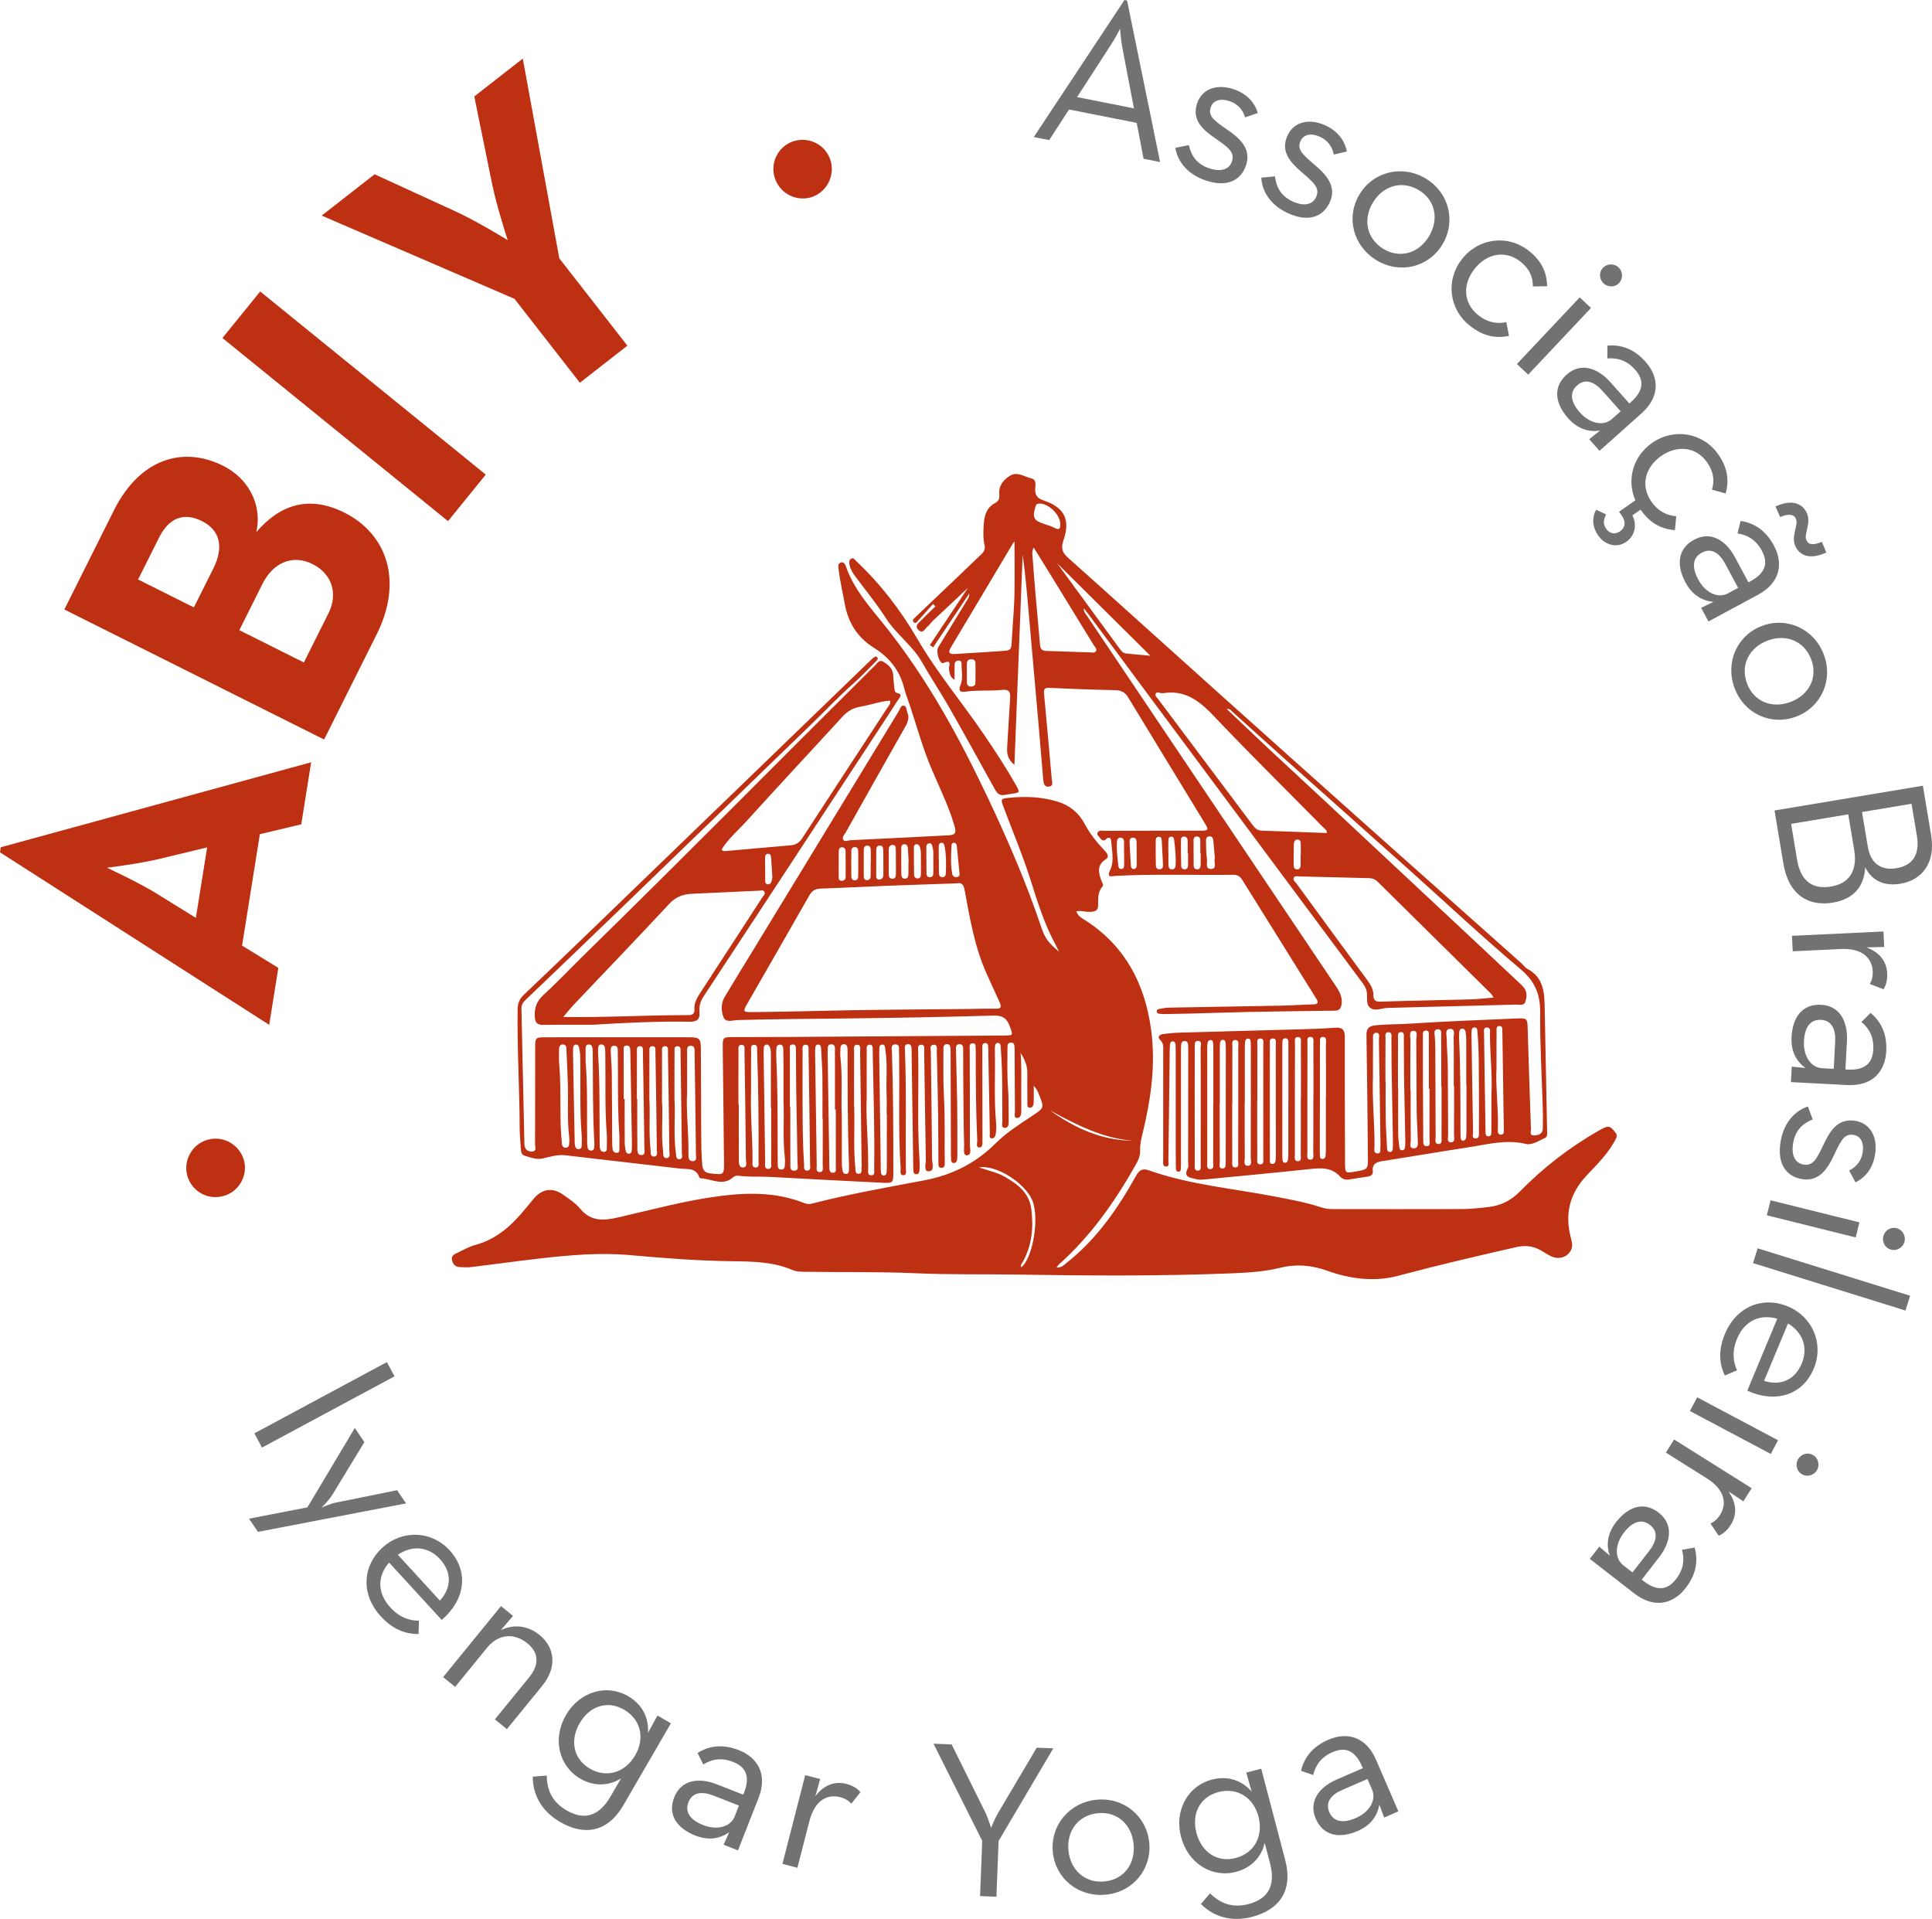 <svg xmlns="http://www.w3.org/2000/svg" width="150" height="149" viewBox="0 0 150 149" fill="none"><path d="M17.098 92.907C15.807 93.114 14.681 92.224 14.489 91.037C14.299 89.85 15.088 88.633 16.382 88.425C17.652 88.222 18.803 89.127 18.991 90.315C19.181 91.504 18.368 92.705 17.098 92.907Z" fill="#BE3012"></path><path d="M0 66.17L0.062 65.776L24.159 59.178L23.389 63.996L20.176 64.761L18.794 73.412L21.609 75.139L20.901 79.563L0 66.17ZM16.083 65.786L12.485 66.655C10.912 67.042 8.547 67.336 8.307 67.365C8.398 67.413 10.62 68.441 12.06 69.31L15.207 71.258L16.083 65.786Z" fill="#BE3012"></path><path d="M4.996 47.317L8.839 39.631C10.888 35.536 14.269 34.63 17.323 36.161C19.281 37.14 20.378 39.174 19.902 41.309C21.684 39.234 23.923 38.387 26.739 39.798C30.033 41.447 31.324 45.096 29.243 49.252L25.163 57.412L4.996 47.317ZM16.566 44.129C17.411 42.437 17.055 41.147 15.693 40.462C14.327 39.78 13.155 40.122 12.341 41.753L10.721 44.988L15.053 47.155L16.566 44.129ZM25.507 47.604C26.264 46.089 25.776 44.546 24.264 43.79C22.779 43.046 21.238 43.611 20.378 45.332L18.581 48.924L23.593 51.431L25.507 47.604Z" fill="#BE3012"></path><path d="M37.714 36.845L34.785 40.458L17.27 26.241L20.2 22.628L37.714 36.845Z" fill="#BE3012"></path><path d="M39.942 23.198L24.976 16.738L29.083 13.531L35.367 16.412C37.002 17.16 39.419 18.64 39.419 18.64C39.419 18.64 38.558 16.027 38.192 14.207L36.824 7.488L40.589 4.549L43.425 20.057L48.709 26.836L45.022 29.713L39.942 23.198Z" fill="#BE3012"></path><path d="M60.187 13.909C59.738 12.68 60.396 11.405 61.526 10.992C62.658 10.579 63.999 11.121 64.448 12.35C64.889 13.561 64.219 14.861 63.09 15.276C61.96 15.687 60.629 15.118 60.187 13.909Z" fill="#BE3012"></path><path d="M125.512 88.298C124.958 89.45 124.056 90.34 123.199 91.244C121.881 92.636 121.48 94.207 121.948 96.044C122.034 96.383 122.155 96.752 121.946 97.106C121.652 97.605 121.032 97.801 120.458 97.544C120.183 97.421 119.931 97.247 119.669 97.094C119.069 96.743 118.462 96.651 117.755 96.812C114.681 97.512 111.613 98.227 108.565 99.04C106.704 99.537 104.828 99.294 103.02 98.645C101.844 98.223 100.656 98.117 99.445 98.413C98.22 98.713 96.967 98.799 95.719 98.851C90.184 99.076 84.644 99.04 79.106 98.952C76.419 98.909 73.73 98.966 71.046 98.846C68.156 98.717 65.266 98.782 62.377 98.732C62.098 98.726 61.794 98.711 61.544 98.603C60.055 97.956 58.473 97.934 56.901 97.916C54.232 97.883 51.578 97.679 48.922 97.44C46.561 97.228 44.206 97.44 41.859 97.707C40.114 97.906 38.374 98.153 36.63 98.364C36.311 98.402 35.983 98.39 35.661 98.369C35.337 98.348 35.166 98.138 35.095 97.828C35.021 97.506 35.247 97.389 35.465 97.284C35.939 97.058 36.404 96.783 36.905 96.65C38.597 96.195 39.786 95.081 40.845 93.774C41.036 93.538 41.231 93.306 41.426 93.073C42.092 92.277 42.904 92.159 43.758 92.772C44.217 93.102 44.706 93.427 45.061 93.854C45.909 94.879 46.943 94.754 48.047 94.501C50.685 93.896 53.298 93.178 55.993 92.841C58.187 92.566 60.347 92.569 62.44 93.397C62.636 93.475 62.824 93.495 63.03 93.442C65.91 92.703 68.837 92.188 71.756 91.635C73.9 91.23 75.751 90.312 77.306 88.758C78.15 87.915 79.171 87.275 80.165 86.612C81.074 86.005 81.075 86.006 80.687 85.019C80.592 84.775 80.492 84.534 80.259 84.293C80.259 84.713 80.267 85.135 80.257 85.555C80.252 85.766 80.191 86.013 79.946 85.996C79.702 85.979 79.772 85.714 79.77 85.546C79.759 84.778 79.754 84.009 79.759 83.24C79.763 82.679 79.522 82.204 79.238 81.727C79.331 82.814 79.279 83.894 79.291 84.974C79.296 85.399 79.298 85.824 79.294 86.249C79.292 86.502 79.247 86.812 78.953 86.794C78.692 86.778 78.802 86.463 78.8 86.282C78.785 84.806 78.784 83.329 78.778 81.852C78.777 81.69 78.782 81.528 78.773 81.366C78.761 81.164 78.766 80.924 78.472 80.941C78.223 80.955 78.22 81.171 78.22 81.353C78.223 82.364 78.182 83.379 78.259 84.385C78.326 85.256 78.295 86.123 78.315 86.992C78.321 87.234 78.323 87.567 78.018 87.563C77.703 87.558 77.826 87.216 77.823 87.022C77.802 85.203 77.852 83.383 77.712 81.566C77.703 81.445 77.706 81.323 77.69 81.204C77.673 81.076 77.618 80.963 77.467 80.966C77.317 80.969 77.266 81.086 77.254 81.213C77.241 81.353 77.237 81.496 77.241 81.637C77.284 83.496 77.164 85.358 77.341 87.215C77.366 87.474 77.346 87.742 77.316 88.001C77.294 88.186 77.195 88.397 76.99 88.376C76.774 88.353 76.853 88.117 76.85 87.972C76.807 85.89 76.77 83.808 76.733 81.727C76.731 81.625 76.74 81.523 76.728 81.423C76.707 81.235 76.772 80.954 76.468 80.978C76.23 80.997 76.268 81.248 76.268 81.423C76.268 83.101 76.273 84.781 76.276 86.46C76.278 87.148 76.283 87.835 76.278 88.523C76.276 88.739 76.313 89.076 76.054 89.081C75.739 89.085 75.881 88.741 75.873 88.553C75.773 86.25 75.751 83.945 75.758 81.641C75.759 81.6 75.763 81.558 75.755 81.519C75.714 81.322 75.845 80.989 75.518 80.996C75.205 81.002 75.291 81.329 75.291 81.531C75.292 83.979 75.308 86.427 75.302 88.875C75.302 89.168 75.472 89.671 75.068 89.692C74.754 89.708 74.861 89.18 74.854 88.92C74.805 87.02 74.8 85.118 74.784 83.217C74.779 82.671 74.789 82.125 74.779 81.579C74.775 81.368 74.829 81.072 74.508 81.064C74.18 81.056 74.22 81.353 74.224 81.564C74.25 82.938 74.296 84.311 74.316 85.685C74.334 86.98 74.328 88.275 74.331 89.569C74.331 89.711 74.326 89.853 74.313 89.994C74.299 90.145 74.235 90.28 74.065 90.29C73.867 90.3 73.854 90.132 73.843 89.994C73.827 89.813 73.831 89.63 73.83 89.448C73.821 86.899 73.813 84.35 73.804 81.801C73.803 81.68 73.805 81.558 73.797 81.438C73.785 81.248 73.757 81.048 73.507 81.06C73.258 81.072 73.245 81.28 73.246 81.464C73.253 82.698 73.22 83.934 73.289 85.164C73.384 86.863 73.325 88.561 73.35 90.258C73.352 90.44 73.348 90.664 73.099 90.666C72.839 90.669 72.859 90.43 72.858 90.258C72.847 89.105 72.857 87.952 72.84 86.799C72.814 85.081 72.775 83.363 72.733 81.645C72.728 81.441 72.813 81.105 72.511 81.105C72.151 81.104 72.267 81.468 72.269 81.679C72.298 84.449 72.348 87.219 72.367 89.988C72.369 90.325 72.605 90.932 72.083 90.933C71.704 90.934 71.887 90.325 71.881 89.994C71.827 87.204 71.797 84.414 71.752 81.623C71.749 81.424 71.839 81.092 71.514 81.103C71.205 81.112 71.284 81.439 71.288 81.641C71.344 84.471 71.201 87.304 71.395 90.132C71.411 90.353 71.404 90.577 71.393 90.799C71.385 90.962 71.365 91.149 71.152 91.159C70.923 91.17 70.922 90.974 70.91 90.814C70.898 90.654 70.902 90.491 70.9 90.329C70.86 87.519 70.82 84.71 70.78 81.9C70.778 81.759 70.782 81.617 70.775 81.475C70.765 81.268 70.756 81.035 70.463 81.065C70.205 81.092 70.249 81.305 70.257 81.489C70.381 84.562 70.299 87.637 70.33 90.711C70.332 90.906 70.427 91.255 70.114 91.238C69.832 91.222 69.94 90.88 69.926 90.676C69.737 87.928 69.847 85.177 69.809 82.428C69.806 82.185 69.82 81.941 69.797 81.7C69.774 81.462 69.908 81.078 69.517 81.079C69.119 81.081 69.244 81.469 69.252 81.7C69.352 84.794 69.359 87.887 69.357 90.981C69.356 91.826 69.344 91.861 68.52 91.822C65.596 91.681 62.673 91.525 59.749 91.367C58.943 91.324 58.132 91.39 57.326 91.275C57.2 91.257 57.022 91.301 56.931 91.384C56.128 92.114 55.281 91.528 54.453 91.483C54.398 91.48 54.308 91.445 54.295 91.405C54.04 90.627 53.361 90.788 52.79 90.721C49.822 90.374 46.853 90.028 43.885 89.688C43.291 89.619 42.719 89.803 42.154 89.932C41.636 90.05 41.199 89.858 40.739 89.722C40.508 89.655 40.456 89.461 40.444 89.245C40.413 88.68 40.349 88.116 40.347 87.552C40.337 84.478 40.145 81.408 40.188 78.333C40.196 77.866 40.347 77.537 40.678 77.222C42.657 75.342 44.624 73.451 46.587 71.557C50.152 68.119 53.711 64.675 57.273 61.233C59.627 58.958 61.981 56.682 64.337 54.406C65.412 53.367 66.488 52.328 67.564 51.29C67.637 51.219 67.71 51.148 67.788 51.085C67.882 51.009 67.995 50.908 68.102 51.03C68.209 51.151 68.095 51.255 68.013 51.337C67.425 51.922 66.861 52.534 66.24 53.082C65.085 54.098 64.037 55.223 62.93 56.289C60.397 58.73 57.876 61.182 55.347 63.628C52.994 65.904 50.641 68.182 48.282 70.454C45.778 72.865 43.27 75.272 40.757 77.675C40.565 77.858 40.479 78.06 40.485 78.317C40.563 81.813 40.642 85.309 40.715 88.804C40.722 89.18 40.91 89.39 41.258 89.4C41.715 89.413 41.539 89.027 41.541 88.814C41.554 86.326 41.548 83.838 41.55 81.349C41.551 80.555 41.574 80.53 42.367 80.53C46.067 80.528 49.767 80.528 53.467 80.529C54.318 80.53 54.41 80.611 54.415 81.46C54.43 83.766 54.435 86.072 54.444 88.379C54.446 89.046 54.462 89.71 54.52 90.377C54.56 90.844 54.696 91.051 55.19 91.101C56.215 91.205 56.221 91.234 56.211 90.184C56.183 87.232 56.146 84.281 56.115 81.329C56.107 80.531 56.124 80.516 56.925 80.513C58.28 80.508 59.634 80.512 60.989 80.504C66.648 80.468 72.307 80.429 77.967 80.39C78.683 80.386 78.649 80.388 78.421 79.729C78.201 79.095 77.883 78.824 77.155 78.844C73.278 78.955 69.4 79.026 65.521 79.069C62.773 79.099 60.025 79.116 57.278 79.191C56.902 79.201 56.351 79.417 56.175 78.977C55.98 78.489 55.967 77.893 56.266 77.392C56.969 76.21 57.695 75.043 58.41 73.869C62.198 67.652 65.986 61.435 69.775 55.219C69.877 55.052 69.934 54.764 70.147 54.782C70.413 54.804 70.366 55.124 70.448 55.318C70.614 55.713 70.492 56.054 70.292 56.407C68.746 59.134 67.21 61.865 65.676 64.598C65.572 64.785 65.347 64.99 65.468 65.195C65.579 65.384 65.843 65.238 66.034 65.229C68.555 65.11 71.076 64.98 73.597 64.851C74.182 64.822 74.278 64.691 74.092 64.068C73.647 62.571 72.955 61.17 72.345 59.739C71.653 58.115 71.189 56.418 70.636 54.749C70.497 54.326 70.323 53.913 70.217 53.481C69.877 52.09 69.077 51.056 67.871 50.305C66.598 49.512 65.854 48.371 65.587 46.886C65.422 45.97 65.208 45.064 65.099 44.14C65.079 43.963 65.063 43.74 65.281 43.673C65.505 43.604 65.616 43.793 65.675 43.965C66.276 45.711 67.484 47.061 68.61 48.46C71.943 52.602 74.471 57.221 76.73 62.008C78.269 65.266 79.698 68.565 80.844 71.984C81.134 72.847 81.37 73.165 82.229 73.886C81.915 73.254 81.615 72.709 81.369 72.142C80.876 71.01 80.487 69.837 80.123 68.658C79.49 66.607 78.656 64.632 77.903 62.625C77.679 62.028 77.707 61.998 78.337 61.937C79.636 61.81 80.917 61.854 82.171 62.254C83.084 62.544 83.771 63.13 84.213 63.963C84.626 64.742 85.167 65.412 85.769 66.041C85.974 66.256 86.143 66.527 85.86 66.706C85.108 67.184 85.303 67.791 85.533 68.426C85.581 68.557 85.703 68.706 85.599 68.824C85.196 69.282 85.272 69.814 85.254 70.364C85.24 70.79 84.789 70.803 84.444 70.789C84.166 70.777 83.892 70.672 83.559 70.753C83.71 71.168 84.081 71.326 84.376 71.519C87.39 73.508 88.882 76.404 89.365 79.892C89.74 82.597 89.37 85.254 88.736 87.885C88.622 88.358 88.499 88.826 88.519 89.319C88.538 89.766 88.339 90.142 88.129 90.513C86.523 93.343 84.665 95.977 82.222 98.159C82.166 98.208 82.128 98.276 82.031 98.399C82.422 98.427 82.611 98.202 82.814 98.041C85.126 96.213 86.773 93.848 88.189 91.307C88.437 90.862 88.675 90.674 89.185 90.855C92.371 91.982 95.733 92.262 99.021 92.9C100.211 93.131 101.406 93.344 102.56 93.728C102.851 93.825 103.148 93.866 103.455 93.866C106.79 93.866 110.127 93.879 113.463 93.865C114.168 93.862 114.874 93.787 115.576 93.705C116.524 93.595 117.308 93.21 118.007 92.496C119.839 90.628 121.904 89.039 124.186 87.743C124.906 87.333 125.017 87.365 125.512 88.056V88.298ZM74.275 68.579C72.439 68.643 70.605 68.7 68.769 68.772C67.077 68.838 65.385 68.931 63.691 68.987C63.275 69.001 63.033 69.168 62.831 69.524C61.232 72.333 59.618 75.133 58.009 77.937C57.666 78.535 57.691 78.585 58.41 78.574C60.085 78.55 61.759 78.528 63.434 78.484C67.39 78.381 71.349 78.374 75.307 78.329C75.973 78.321 76.639 78.296 77.306 78.31C77.754 78.32 77.765 78.138 77.607 77.801C77.272 77.087 76.953 76.367 76.627 75.65C75.69 73.585 75.31 71.371 74.905 69.164C74.837 68.793 74.753 68.476 74.275 68.579ZM53.345 84.888C53.257 86.189 53.477 87.901 53.452 89.617C53.449 89.867 53.472 90.16 53.8 90.147C54.136 90.133 54.034 89.816 54.032 89.62C54.004 86.975 53.968 84.332 53.929 81.687C53.926 81.471 53.954 81.189 53.635 81.187C53.309 81.185 53.349 81.471 53.347 81.685C53.341 82.614 53.345 83.543 53.345 84.888ZM68.855 86.515H68.839C68.839 86.01 68.858 85.504 68.835 85C68.78 83.831 68.927 82.657 68.736 81.492C68.708 81.321 68.741 81.075 68.479 81.096C68.228 81.115 68.282 81.359 68.27 81.53C68.259 81.691 68.264 81.853 68.266 82.015C68.303 84.901 68.342 87.788 68.381 90.675C68.382 90.796 68.384 90.918 68.401 91.038C68.42 91.167 68.484 91.271 68.635 91.26C68.751 91.252 68.813 91.163 68.827 91.058C68.846 90.898 68.854 90.737 68.854 90.576C68.856 89.222 68.855 87.868 68.855 86.515ZM67.289 85.262C67.212 86.778 67.435 88.772 67.405 90.771C67.403 90.956 67.341 91.235 67.639 91.241C67.955 91.249 67.868 90.961 67.87 90.782C67.918 87.714 67.807 84.646 67.757 81.58C67.754 81.393 67.808 81.107 67.526 81.102C67.234 81.096 67.294 81.384 67.293 81.569C67.285 82.639 67.289 83.709 67.289 85.262ZM66.309 85.934H66.324C66.324 86.055 66.322 86.177 66.325 86.297C66.356 87.751 66.258 89.206 66.408 90.656C66.426 90.838 66.384 91.141 66.661 91.13C66.988 91.117 66.86 90.799 66.895 90.6C66.906 90.542 66.898 90.479 66.898 90.419C66.859 87.492 66.823 84.564 66.779 81.636C66.775 81.436 66.866 81.108 66.55 81.105C66.233 81.102 66.315 81.429 66.313 81.631C66.304 83.065 66.309 84.5 66.309 85.934ZM65.357 86.671C65.357 87.933 65.354 89.143 65.361 90.354C65.362 90.553 65.389 90.755 65.433 90.951C65.46 91.074 65.568 91.15 65.706 91.139C65.858 91.126 65.898 91.01 65.906 90.883C65.915 90.742 65.921 90.6 65.916 90.459C65.806 87.517 65.808 84.573 65.805 81.629C65.804 81.549 65.803 81.468 65.797 81.387C65.783 81.211 65.726 81.061 65.517 81.065C65.307 81.07 65.258 81.231 65.251 81.402C65.243 81.624 65.224 81.849 65.249 82.068C65.427 83.617 65.29 85.171 65.357 86.671ZM63.878 86.84H63.856C63.856 85.75 63.867 84.661 63.851 83.571C63.84 82.867 63.79 82.162 63.753 81.458C63.745 81.299 63.745 81.102 63.526 81.094C63.302 81.086 63.305 81.285 63.291 81.444C63.282 81.545 63.284 81.646 63.285 81.747C63.325 84.651 63.364 87.554 63.41 90.458C63.413 90.66 63.324 90.985 63.637 90.992C63.961 91 63.872 90.672 63.874 90.472C63.883 89.262 63.878 88.051 63.878 86.84ZM64.891 86.14H64.825C64.825 84.627 64.829 83.114 64.822 81.6C64.821 81.392 64.881 81.09 64.566 81.076C64.19 81.058 64.287 81.392 64.265 81.614C64.251 81.754 64.261 81.896 64.263 82.037C64.3 84.558 64.338 87.077 64.376 89.598C64.382 89.961 64.382 90.324 64.392 90.688C64.397 90.883 64.448 91.066 64.696 91.044C64.925 91.023 64.894 90.845 64.894 90.678C64.889 89.165 64.891 87.652 64.891 86.14ZM62.31 85.202C62.323 86.918 62.304 88.634 62.429 90.346C62.444 90.55 62.351 90.874 62.66 90.881C62.983 90.888 62.898 90.557 62.895 90.359C62.862 87.433 62.821 84.506 62.775 81.58C62.772 81.394 62.834 81.098 62.552 81.103C62.228 81.109 62.316 81.425 62.314 81.626C62.306 82.819 62.31 84.01 62.31 85.202ZM59.877 85.987H59.852C59.852 84.655 59.853 83.322 59.852 81.989C59.851 81.747 59.86 81.503 59.759 81.273C59.706 81.152 59.623 81.068 59.48 81.097C59.369 81.12 59.314 81.21 59.306 81.317C59.294 81.498 59.286 81.68 59.289 81.861C59.325 84.646 59.362 87.431 59.406 90.216C59.41 90.418 59.32 90.743 59.635 90.749C59.958 90.756 59.87 90.427 59.872 90.228C59.882 88.814 59.877 87.401 59.877 85.987ZM61.325 85.935H61.36C61.36 87.389 61.356 88.842 61.364 90.296C61.366 90.541 61.296 90.909 61.685 90.887C62.035 90.867 61.92 90.513 61.917 90.297C61.892 88.381 61.845 86.465 61.816 84.549C61.8 83.54 61.808 82.53 61.797 81.521C61.795 81.328 61.827 81.066 61.521 81.087C61.25 81.105 61.326 81.342 61.326 81.514C61.325 82.988 61.325 84.461 61.325 85.935ZM57.331 85.746H57.359C57.359 87.16 57.354 88.574 57.364 89.987C57.366 90.239 57.344 90.622 57.66 90.632C58.061 90.646 57.914 90.241 57.912 90.017C57.886 87.212 57.845 84.406 57.801 81.601C57.799 81.414 57.866 81.121 57.588 81.115C57.255 81.106 57.337 81.426 57.336 81.626C57.326 82.999 57.331 84.373 57.331 85.746ZM58.312 84.666C58.25 86.482 58.429 88.293 58.427 90.108C58.427 90.309 58.348 90.635 58.659 90.639C58.979 90.643 58.891 90.314 58.892 90.115C58.907 87.271 58.885 84.428 58.782 81.585C58.775 81.398 58.836 81.115 58.549 81.112C58.256 81.108 58.317 81.394 58.315 81.579C58.307 82.608 58.312 83.637 58.312 84.666ZM60.832 85.543C60.832 84.644 60.834 83.855 60.831 83.067C60.829 82.54 60.827 82.015 60.815 81.489C60.811 81.303 60.784 81.091 60.538 81.098C60.296 81.104 60.284 81.319 60.273 81.504C60.264 81.665 60.261 81.827 60.268 81.988C60.369 84.23 60.378 86.474 60.375 88.718C60.375 89.264 60.376 89.81 60.384 90.356C60.387 90.557 60.381 90.804 60.669 90.797C60.955 90.791 60.929 90.539 60.94 90.342C60.948 90.2 60.955 90.056 60.939 89.917C60.759 88.425 60.895 86.927 60.832 85.543ZM43.401 82.402C43.547 83.991 43.491 85.585 43.526 87.177C43.537 87.7 43.585 88.223 43.622 88.745C43.636 88.939 43.695 89.121 43.938 89.1C44.183 89.08 44.189 88.877 44.198 88.693C44.204 88.572 44.211 88.449 44.197 88.33C44.026 86.943 44.13 85.55 44.087 84.16C44.06 83.274 44.019 82.388 43.98 81.504C43.972 81.323 43.977 81.107 43.73 81.088C43.452 81.066 43.408 81.282 43.403 81.495C43.395 81.797 43.401 82.1 43.401 82.402ZM52.367 85.358C52.445 86.631 52.277 88.067 52.473 89.494C52.502 89.704 52.458 90.018 52.764 89.996C53.04 89.977 52.942 89.675 52.94 89.496C52.912 86.894 52.876 84.293 52.836 81.692C52.833 81.505 52.886 81.221 52.602 81.22C52.313 81.219 52.372 81.505 52.371 81.69C52.363 82.861 52.367 84.031 52.367 85.358ZM51.396 85.486C51.488 86.64 51.313 88.016 51.484 89.383C51.509 89.581 51.438 89.915 51.748 89.909C52.067 89.901 51.972 89.574 51.969 89.376C51.94 86.813 51.901 84.25 51.858 81.687C51.854 81.503 51.914 81.213 51.624 81.218C51.339 81.222 51.401 81.51 51.4 81.695C51.393 82.887 51.396 84.078 51.396 85.486ZM50.416 85.272C50.488 86.602 50.361 87.938 50.51 89.266C50.532 89.461 50.464 89.799 50.775 89.79C51.094 89.781 51.002 89.455 50.998 89.256C50.969 86.733 50.929 84.208 50.886 81.684C50.882 81.499 50.942 81.211 50.65 81.217C50.368 81.222 50.422 81.507 50.42 81.694C50.413 82.887 50.416 84.079 50.416 85.272ZM47.12 88.184C46.944 86.031 47.031 83.873 46.995 81.717C46.993 81.616 46.99 81.515 46.979 81.415C46.961 81.242 46.895 81.088 46.696 81.085C46.48 81.08 46.443 81.247 46.438 81.42C46.433 81.56 46.428 81.702 46.438 81.843C46.581 84.159 46.535 86.477 46.559 88.795C46.56 88.875 46.563 88.956 46.568 89.036C46.581 89.234 46.649 89.416 46.868 89.425C47.136 89.436 47.113 89.208 47.117 89.031C47.125 88.749 47.12 88.467 47.12 88.184ZM49.446 85.329H49.477C49.477 86.579 49.469 87.83 49.484 89.08C49.487 89.32 49.458 89.693 49.827 89.671C50.123 89.652 50.031 89.32 50.029 89.118C49.998 86.638 49.959 84.16 49.915 81.68C49.912 81.496 49.969 81.208 49.675 81.218C49.397 81.228 49.451 81.511 49.45 81.698C49.443 82.908 49.446 84.118 49.446 85.329ZM45.465 82.368C45.638 84.487 45.552 86.609 45.59 88.73C45.592 88.85 45.595 88.974 45.622 89.09C45.657 89.242 45.757 89.341 45.925 89.325C46.071 89.311 46.124 89.201 46.136 89.072C46.146 88.952 46.151 88.83 46.144 88.71C46.011 86.369 46.043 84.025 46.02 81.682C46.019 81.581 46.015 81.479 46.001 81.379C45.975 81.202 45.894 81.066 45.688 81.088C45.509 81.106 45.469 81.251 45.467 81.399C45.461 81.722 45.465 82.046 45.465 82.368ZM48.091 88.148C47.976 86.556 47.976 84.961 47.978 83.366C47.979 82.78 47.976 82.194 47.967 81.608C47.963 81.406 47.961 81.167 47.668 81.183C47.422 81.196 47.407 81.412 47.414 81.594C47.435 82.157 47.493 82.721 47.499 83.285C47.518 85.083 47.52 86.88 47.53 88.679C47.531 88.86 47.533 89.043 47.562 89.222C47.59 89.401 47.714 89.511 47.902 89.499C48.107 89.486 48.085 89.313 48.088 89.178C48.095 88.835 48.091 88.492 48.091 88.148ZM45.17 88.253C44.991 86.154 45.095 84.051 45.046 81.95C45.04 81.75 45.001 81.549 44.962 81.352C44.933 81.207 44.867 81.07 44.683 81.1C44.537 81.123 44.505 81.25 44.498 81.374C44.489 81.516 44.485 81.658 44.488 81.799C44.531 84.082 44.574 86.366 44.619 88.648C44.621 88.749 44.627 88.851 44.645 88.951C44.673 89.103 44.758 89.215 44.927 89.211C45.109 89.206 45.163 89.072 45.168 88.92C45.175 88.698 45.17 88.475 45.17 88.253ZM48.423 85.322H48.5C48.5 86.453 48.495 87.583 48.504 88.714C48.506 88.933 48.545 89.154 48.59 89.37C48.616 89.492 48.708 89.588 48.853 89.568C49.001 89.548 49.043 89.429 49.049 89.303C49.06 89.082 49.065 88.86 49.061 88.638C49.022 86.357 48.982 84.076 48.942 81.795C48.941 81.714 48.941 81.634 48.937 81.553C48.926 81.362 48.901 81.167 48.653 81.169C48.375 81.171 48.423 81.387 48.423 81.567C48.424 82.819 48.423 84.07 48.423 85.322ZM79.292 98.387C80.215 97.653 80.722 94.454 80.128 93.141C79.51 91.774 77.297 90.398 76.005 90.634C76.725 90.876 77.42 91.015 78.03 91.368C79.013 91.939 79.901 92.599 80.066 93.84C80.257 95.273 80.128 96.659 79.418 97.953C79.346 98.083 79.194 98.199 79.292 98.387ZM87.97 88.559C85.594 88.381 83.547 87.304 81.51 86.2C83.449 87.573 85.534 88.546 87.97 88.559ZM67.599 66.948H67.609C67.609 66.627 67.614 66.305 67.606 65.983C67.602 65.813 67.549 65.651 67.34 65.65C67.134 65.647 67.064 65.798 67.063 65.974C67.058 66.657 67.059 67.34 67.063 68.024C67.064 68.171 67.108 68.314 67.288 68.328C67.491 68.344 67.587 68.207 67.594 68.033C67.609 67.672 67.599 67.31 67.599 66.948ZM70.532 66.937C70.537 66.937 70.542 66.936 70.547 66.936C70.527 66.556 70.518 66.177 70.481 65.799C70.468 65.657 70.372 65.533 70.2 65.542C70.016 65.552 69.976 65.697 69.975 65.842C69.972 66.523 69.972 67.204 69.98 67.885C69.982 68.054 70.042 68.217 70.249 68.217C70.495 68.217 70.527 68.028 70.53 67.838C70.536 67.538 70.532 67.238 70.532 66.937ZM68.585 67.031H68.582C68.58 66.689 68.586 66.347 68.578 66.006C68.574 65.814 68.528 65.63 68.278 65.648C68.066 65.664 68.033 65.834 68.032 66.001C68.026 66.644 68.024 67.287 68.028 67.93C68.029 68.086 68.016 68.282 68.25 68.283C68.466 68.284 68.578 68.144 68.583 67.934C68.59 67.633 68.585 67.332 68.585 67.031ZM71.502 66.93C71.476 66.566 71.55 66.161 71.423 65.771C71.384 65.654 71.321 65.544 71.18 65.54C71.033 65.538 70.954 65.64 70.954 65.768C70.952 66.489 70.957 67.209 70.971 67.93C70.973 68.083 71.076 68.198 71.24 68.198C71.452 68.197 71.497 68.037 71.5 67.865C71.505 67.565 71.502 67.265 71.502 66.93ZM69.558 66.927H69.555C69.552 66.603 69.558 66.281 69.55 65.957C69.546 65.797 69.544 65.606 69.32 65.598C69.089 65.589 69.004 65.752 69.003 65.956C68.999 66.602 68.999 67.248 69.004 67.894C69.006 68.07 69.076 68.221 69.281 68.222C69.488 68.224 69.553 68.071 69.556 67.895C69.563 67.572 69.558 67.249 69.558 66.927ZM65.119 67.063H65.113C65.113 67.384 65.109 67.705 65.115 68.025C65.119 68.181 65.096 68.37 65.333 68.38C65.523 68.388 65.653 68.28 65.655 68.096C65.663 67.416 65.659 66.735 65.648 66.053C65.645 65.904 65.553 65.779 65.386 65.775C65.173 65.77 65.124 65.931 65.121 66.101C65.113 66.422 65.119 66.743 65.119 67.063ZM66.633 67.085C66.633 66.745 66.64 66.404 66.63 66.063C66.625 65.888 66.55 65.745 66.338 65.763C66.165 65.777 66.099 65.904 66.097 66.055C66.091 66.717 66.09 67.379 66.096 68.041C66.097 68.22 66.181 68.356 66.388 68.341C66.562 68.328 66.626 68.199 66.63 68.048C66.638 67.727 66.633 67.407 66.633 67.085ZM72.884 66.706H72.896C72.896 67.068 72.89 67.429 72.899 67.791C72.904 67.966 72.977 68.109 73.188 68.097C73.362 68.086 73.43 67.963 73.434 67.809C73.457 67.086 73.478 66.362 73.326 65.649C73.299 65.523 73.239 65.416 73.09 65.428C72.942 65.44 72.89 65.557 72.886 65.682C72.879 66.024 72.884 66.365 72.884 66.706ZM74.489 67.737C74.425 67.074 74.361 66.411 74.294 65.749C74.281 65.608 74.271 65.453 74.087 65.428C73.969 65.412 73.883 65.491 73.877 65.6C73.837 66.345 73.796 67.092 73.929 67.832C73.961 68.008 74.084 68.116 74.28 68.093C74.5 68.068 74.517 67.912 74.489 67.737ZM72.464 66.922C72.437 66.522 72.519 66.119 72.395 65.724C72.358 65.609 72.333 65.47 72.187 65.466C72.02 65.46 71.924 65.582 71.923 65.736C71.92 66.439 71.923 67.141 71.936 67.844C71.939 67.998 72.036 68.11 72.208 68.104C72.379 68.097 72.457 67.98 72.462 67.824C72.47 67.524 72.464 67.223 72.464 66.922Z" fill="#BE3012"></path><path d="M95.235 55.031C96.327 56.068 97.355 57.056 98.395 58.03C99.944 59.479 101.506 60.916 103.057 62.364C106.661 65.729 110.263 69.098 113.864 72.466C115.236 73.75 116.607 75.037 117.977 76.323C118.08 76.419 118.182 76.518 118.275 76.625C118.581 76.971 118.556 77.393 118.428 77.771C118.314 78.107 117.943 77.984 117.676 77.992C114.365 78.083 111.053 78.166 107.742 78.249C107.283 78.26 106.76 78.537 106.383 78.243C106.001 77.948 106.21 77.372 106.099 76.929C106.037 76.682 105.914 76.482 105.77 76.289C100.57 69.295 95.368 62.303 90.167 55.31C88.248 52.73 86.334 50.147 84.417 47.566C84.346 47.471 84.27 47.38 84.147 47.224C84.135 47.534 84.303 47.676 84.411 47.837C90.817 57.372 97.225 66.906 103.637 76.438C103.946 76.897 104.236 77.34 104.163 77.939C104.121 78.283 103.985 78.461 103.635 78.46C103.555 78.46 103.473 78.464 103.393 78.465C100.423 78.514 97.451 78.529 94.483 78.628C93.171 78.671 91.858 78.707 90.545 78.724C90.384 78.726 90.222 78.722 90.061 78.709C89.937 78.7 89.811 78.668 89.809 78.509C89.809 78.384 89.916 78.341 90.015 78.325C90.254 78.284 90.493 78.232 90.734 78.228C93.643 78.173 96.553 78.13 99.462 78.073C100.29 78.058 101.116 77.994 101.944 77.975C102.361 77.966 102.382 77.826 102.181 77.506C100.262 74.437 98.348 71.365 96.437 68.29C96.269 68.02 96.048 67.909 95.734 67.913C92.683 67.955 89.631 67.836 86.58 68C86.31 68.015 85.879 68.196 86.205 67.514C86.527 66.839 86.318 66.005 86.264 65.241C86.25 65.041 86.057 64.965 85.908 65.116C85.704 65.324 85.572 65.27 85.421 65.073C85.323 64.946 85.149 64.83 85.21 64.662C85.301 64.415 85.555 64.501 85.742 64.5C88.229 64.492 90.716 64.493 93.203 64.487C93.841 64.485 93.867 64.445 93.532 63.894C91.556 60.646 89.568 57.406 87.599 54.154C87.35 53.742 87.05 53.588 86.57 53.579C84.873 53.548 83.178 53.48 81.483 53.403C81.123 53.387 81.022 53.475 81.057 53.839C81.268 56.051 81.461 58.266 81.658 60.479C81.679 60.706 81.819 61.008 81.452 61.065C81.093 61.121 81.023 60.828 80.999 60.555C80.867 59.045 80.746 57.535 80.614 56.026C80.385 53.41 80.148 50.795 79.921 48.179C79.772 46.47 79.634 44.761 79.399 43.05C79.187 48.458 78.975 53.867 78.759 59.382C78.258 58.967 78.166 58.542 78.195 58.059C78.276 56.768 78.337 55.476 78.427 54.187C78.462 53.696 78.335 53.506 77.791 53.561C76.889 53.653 75.975 53.565 75.068 53.682C74.737 53.725 74.306 53.815 74.594 53.121C74.788 52.653 74.647 52.045 74.651 51.5C74.652 51.357 74.568 51.274 74.421 51.281C74.228 51.291 74.12 51.405 74.115 51.591C74.105 51.962 74.112 52.335 74.112 52.778C73.707 52.534 73.734 52.227 73.678 51.935C73.641 51.742 73.97 51.141 73.243 51.473C72.969 51.598 72.627 50.608 72.852 50.238C73.609 48.995 74.373 47.756 75.133 46.514C75.206 46.395 75.272 46.271 75.25 46.084C74.316 47.475 73.382 48.865 72.448 50.255C72.362 50.198 72.276 50.142 72.191 50.085C73.203 48.565 74.215 47.045 75.154 45.634C74.289 46.446 73.338 47.335 72.392 48.229C72.26 48.353 72.169 48.526 72.026 48.63C71.814 48.783 71.67 49.253 71.31 48.906C70.977 48.585 71.323 48.364 71.524 48.159C71.882 47.791 72.257 47.438 72.624 47.079C72.562 47.016 72.499 46.954 72.436 46.892C72.065 47.31 71.699 47.733 71.317 48.142C71.222 48.244 71.104 48.471 70.935 48.3C70.78 48.143 70.971 48.009 71.081 47.902C72.089 46.939 73.102 45.98 74.112 45.018C74.814 44.348 75.511 43.674 76.215 43.006C76.423 42.807 76.502 42.589 76.436 42.297C76.311 41.739 76.342 41.166 76.387 40.605C76.439 39.963 76.638 39.367 77.274 39.044C77.556 38.899 77.613 38.65 77.586 38.378C77.519 37.693 77.92 37.241 78.418 36.932C78.98 36.585 79.543 37.015 80.091 37.147C80.477 37.241 80.391 37.64 80.374 37.926C80.345 38.424 80.525 38.687 81.021 38.852C82.633 39.388 83.121 40.331 82.568 41.939C82.363 42.535 82.458 42.886 82.916 43.295C86.939 46.889 90.939 50.508 94.956 54.111C98.731 57.498 102.512 60.878 106.296 64.254C110.232 67.765 114.174 71.268 118.113 74.775C118.279 74.923 118.412 75.126 118.601 75.226C119.839 75.883 119.908 77.042 119.93 78.231C119.99 81.466 120.053 84.7 120.119 87.934C120.123 88.109 120.115 88.272 119.943 88.348C119.465 88.558 118.966 88.927 118.464 88.807C116.922 88.438 115.451 88.85 113.962 89.079C111.785 89.412 109.615 89.785 107.44 90.125C106.943 90.202 106.512 90.278 106.584 90.942C106.61 91.177 106.442 91.302 106.211 91.338C105.712 91.414 105.213 91.495 104.714 91.572C104.453 91.613 104.214 91.526 104.049 91.344C103.398 90.628 102.594 90.66 101.724 90.755C98.975 91.052 96.221 91.305 93.468 91.57C93.268 91.588 93.054 91.596 92.865 91.542C92.454 91.423 91.831 91.436 92.226 90.684C92.294 90.556 92.244 90.366 92.245 90.204C92.249 87.331 92.251 84.458 92.254 81.586C92.254 81.444 92.253 81.302 92.245 81.161C92.236 80.99 92.197 80.826 91.984 80.819C91.774 80.812 91.712 80.964 91.701 81.139C91.69 81.321 91.69 81.503 91.69 81.685C91.689 84.497 91.689 87.309 91.689 90.121C91.689 90.283 91.699 90.446 91.684 90.606C91.67 90.752 91.727 90.977 91.476 90.959C91.296 90.947 91.295 90.762 91.292 90.623C91.284 90.179 91.284 89.733 91.284 89.288C91.284 86.74 91.284 84.19 91.283 81.641C91.283 81.459 91.28 81.277 91.268 81.095C91.258 80.969 91.211 80.85 91.058 80.847C90.908 80.844 90.848 80.957 90.837 81.085C90.82 81.286 90.818 81.489 90.815 81.691C90.782 84.481 90.753 87.271 90.713 90.06C90.711 90.242 90.816 90.555 90.548 90.565C90.236 90.576 90.31 90.243 90.31 90.041C90.306 87.23 90.312 84.418 90.311 81.605C90.31 81.294 90.362 80.991 90.061 80.721C89.84 80.523 90.008 80.31 90.294 80.278C90.695 80.232 91.097 80.183 91.5 80.171C94.731 80.077 97.962 79.995 101.193 79.902C102.021 79.878 102.848 79.848 103.673 79.786C104.231 79.743 104.413 79.96 104.411 80.513C104.402 83.749 104.42 86.986 104.429 90.222C104.431 91.094 104.43 91.094 105.25 90.95C106.205 90.782 106.214 90.782 106.204 89.819C106.173 86.685 106.145 83.551 106.092 80.418C106.083 79.897 106.216 79.663 106.776 79.604C107.702 79.506 108.632 79.528 109.558 79.466C112.299 79.284 115.044 79.184 117.788 79.067C118.572 79.034 118.585 79.082 118.609 79.879C118.686 82.465 118.77 85.05 118.862 87.635C118.868 87.824 118.732 88.159 119.082 88.15C119.391 88.143 119.767 88.072 119.782 87.635C119.801 87.09 119.795 86.543 119.779 85.996C119.707 83.532 119.558 81.067 119.578 78.603C119.589 77.184 119.176 76.187 118.05 75.237C115.085 72.739 112.257 70.077 109.365 67.49C106.157 64.621 102.937 61.766 99.726 58.9C98.385 57.702 97.056 56.49 95.718 55.288C95.606 55.189 95.532 55.025 95.235 55.031ZM115.967 77.445C115.857 77.285 115.814 77.195 115.747 77.13C112.815 74.232 109.88 71.338 106.948 68.44C106.763 68.257 106.552 68.18 106.296 68.174C104.5 68.132 102.703 68.084 100.907 68.041C100.752 68.038 100.546 67.971 100.457 68.127C100.344 68.325 100.556 68.452 100.657 68.59C102.481 71.086 104.305 73.583 106.14 76.071C106.41 76.438 106.638 76.794 106.631 77.274C106.626 77.59 106.746 77.775 107.147 77.762C109.508 77.686 111.87 77.649 114.232 77.584C114.774 77.569 115.314 77.499 115.967 77.445ZM103.026 64.672C103.018 64.421 102.835 64.333 102.715 64.211C99.891 61.346 97.024 58.523 94.256 55.605C93.139 54.429 92.017 53.535 90.298 53.816C90.26 53.823 90.218 53.806 90.178 53.809C90.026 53.816 89.833 53.668 89.732 53.845C89.64 54.009 89.819 54.142 89.91 54.263C92.345 57.516 94.784 60.764 97.225 64.013C97.408 64.257 97.603 64.476 97.955 64.487C99.643 64.542 101.329 64.609 103.026 64.672ZM78.766 42.035C78.744 42.062 78.684 42.116 78.644 42.184C77.039 44.875 75.44 47.569 73.829 50.256C73.58 50.671 73.704 50.8 74.139 50.773C75.328 50.699 76.516 50.629 77.704 50.548C78.533 50.492 78.518 50.484 78.56 49.638C78.616 48.528 78.73 47.421 78.758 46.312C78.793 44.885 78.766 43.456 78.766 42.035ZM80.253 42.5C80.102 42.818 80.156 43.059 80.173 43.288C80.244 44.255 80.319 45.222 80.402 46.187C80.513 47.475 80.64 48.762 80.746 50.05C80.772 50.368 80.894 50.526 81.226 50.535C82.357 50.566 83.487 50.613 84.618 50.648C84.775 50.652 84.977 50.711 85.076 50.569C85.207 50.381 85.009 50.234 84.921 50.089C83.803 48.26 82.678 46.434 81.556 44.609C81.136 43.928 80.715 43.248 80.253 42.5ZM89.314 50.907C86.751 48.366 84.251 45.888 82.067 43.721C83.504 45.685 85.209 48.013 86.914 50.34C87.046 50.521 87.187 50.707 87.428 50.733C88.045 50.797 88.663 50.848 89.314 50.907ZM93.225 85.834C93.225 84.337 93.23 82.84 93.217 81.343C93.215 81.154 93.356 80.821 93.021 80.809C92.711 80.799 92.761 81.119 92.761 81.329C92.756 84.343 92.755 87.357 92.762 90.372C92.762 90.572 92.685 90.895 93.016 90.882C93.289 90.87 93.219 90.573 93.22 90.387C93.226 88.87 93.224 87.353 93.225 85.834ZM94.194 85.81H94.203C94.203 84.395 94.203 82.98 94.202 81.566C94.202 81.384 94.201 81.202 94.192 81.02C94.186 80.897 94.164 80.757 94.016 80.742C93.841 80.724 93.772 80.858 93.75 81.009C93.735 81.109 93.729 81.211 93.729 81.312C93.727 84.283 93.726 87.254 93.732 90.225C93.732 90.427 93.65 90.755 93.959 90.761C94.282 90.767 94.188 90.434 94.189 90.236C94.199 88.761 94.194 87.285 94.194 85.81ZM94.706 85.709H94.698C94.698 87.205 94.692 88.701 94.704 90.197C94.706 90.386 94.584 90.724 94.923 90.715C95.222 90.706 95.139 90.386 95.164 90.176C95.169 90.136 95.165 90.095 95.165 90.055C95.168 87.164 95.17 84.273 95.172 81.382C95.172 81.241 95.169 81.099 95.153 80.959C95.139 80.83 95.082 80.718 94.93 80.726C94.78 80.733 94.734 80.853 94.723 80.978C94.71 81.139 94.707 81.302 94.707 81.463C94.706 82.878 94.706 84.293 94.706 85.709ZM106.597 83.613C106.521 85.414 106.737 87.209 106.714 89.008C106.711 89.21 106.63 89.538 106.939 89.546C107.263 89.553 107.146 89.221 107.172 89.022C107.191 88.882 107.178 88.739 107.176 88.597C107.138 85.97 107.103 83.343 107.056 80.715C107.052 80.523 107.18 80.177 106.857 80.18C106.521 80.182 106.604 80.537 106.602 80.761C106.591 81.711 106.597 82.663 106.597 83.613ZM95.678 85.621H95.669C95.669 87.114 95.665 88.607 95.673 90.1C95.674 90.301 95.59 90.629 95.9 90.634C96.221 90.638 96.13 90.308 96.131 90.109C96.14 87.163 96.142 84.217 96.138 81.271C96.138 81.071 96.227 80.742 95.915 80.737C95.596 80.733 95.684 81.063 95.683 81.263C95.673 82.715 95.678 84.168 95.678 85.621ZM96.648 85.567H96.638C96.638 87.001 96.632 88.434 96.645 89.867C96.648 90.101 96.513 90.508 96.878 90.506C97.24 90.503 97.106 90.094 97.106 89.862C97.117 86.975 97.114 84.088 97.113 81.202C97.113 81.101 97.112 81 97.104 80.899C97.093 80.775 97.071 80.64 96.92 80.629C96.739 80.616 96.681 80.756 96.666 80.905C96.65 81.065 96.648 81.227 96.648 81.388C96.647 82.782 96.648 84.174 96.648 85.567ZM107.567 83.982H107.582C107.582 84.93 107.57 85.88 107.586 86.827C107.6 87.572 107.648 88.317 107.686 89.061C107.693 89.219 107.685 89.421 107.904 89.432C108.13 89.442 108.13 89.243 108.14 89.083C108.149 88.922 108.149 88.76 108.146 88.599C108.111 86.603 108.072 84.607 108.04 82.612C108.029 81.966 108.043 81.32 108.028 80.674C108.023 80.473 108.118 80.146 107.81 80.134C107.486 80.122 107.574 80.454 107.572 80.653C107.561 81.763 107.567 82.873 107.567 83.982ZM97.618 85.513H97.61C97.61 86.966 97.606 88.419 97.615 89.872C97.615 90.073 97.535 90.401 97.852 90.397C98.166 90.392 98.079 90.065 98.08 89.864C98.086 86.958 98.086 84.052 98.08 81.146C98.079 80.947 98.167 80.616 97.848 80.621C97.534 80.625 97.625 80.954 97.624 81.153C97.615 82.607 97.618 84.06 97.618 85.513ZM98.59 85.508C98.59 87.004 98.589 88.499 98.594 89.995C98.595 90.14 98.547 90.362 98.793 90.36C99 90.358 99.031 90.174 99.046 90.007C99.053 89.927 99.055 89.846 99.055 89.765C99.055 86.895 99.057 84.025 99.049 81.154C99.049 80.954 99.139 80.625 98.828 80.618C98.507 80.611 98.596 80.943 98.594 81.142C98.585 82.597 98.59 84.053 98.59 85.508ZM100.995 85.323H101.005C101.005 83.887 101.009 82.451 101 81.017C100.999 80.817 101.079 80.494 100.747 80.507C100.471 80.517 100.542 80.813 100.542 81C100.534 83.87 100.531 86.74 100.535 89.611C100.535 89.812 100.444 90.141 100.754 90.15C101.078 90.16 100.989 89.828 100.99 89.628C101 88.192 100.995 86.758 100.995 85.323ZM108.538 84.493H108.553C108.553 85.686 108.548 86.879 108.557 88.071C108.559 88.373 108.602 88.674 108.638 88.975C108.654 89.111 108.663 89.295 108.842 89.301C109.052 89.308 109.086 89.123 109.098 88.956C109.109 88.795 109.111 88.632 109.107 88.471C109.075 86.835 109.035 85.199 109.009 83.563C108.993 82.573 109.005 81.582 108.992 80.591C108.99 80.408 109.054 80.114 108.758 80.125C108.476 80.137 108.543 80.425 108.542 80.611C108.534 81.905 108.538 83.2 108.538 84.493ZM100.026 85.425H100.033C100.033 83.971 100.036 82.515 100.029 81.059C100.028 80.873 100.072 80.594 99.773 80.608C99.529 80.621 99.581 80.873 99.563 81.045C99.555 81.125 99.56 81.207 99.56 81.287C99.559 84.056 99.559 86.825 99.56 89.594C99.56 89.735 99.561 89.877 99.573 90.018C99.583 90.141 99.611 90.271 99.771 90.269C99.916 90.269 99.984 90.159 99.998 90.031C100.018 89.852 100.025 89.669 100.025 89.488C100.027 88.134 100.026 86.779 100.026 85.425ZM101.967 85.328H101.975C101.975 83.895 101.979 82.462 101.97 81.03C101.969 80.828 102.051 80.501 101.741 80.499C101.419 80.496 101.514 80.827 101.513 81.025C101.504 83.85 101.501 86.674 101.506 89.499C101.506 89.699 101.417 90.028 101.731 90.031C102.048 90.034 101.96 89.704 101.961 89.504C101.97 88.112 101.967 86.72 101.967 85.328ZM109.499 84.651H109.524C109.524 85.941 109.515 87.232 109.532 88.523C109.535 88.745 109.363 89.149 109.763 89.15C110.158 89.15 110.08 88.747 110.074 88.481C110.057 87.715 109.995 86.951 109.987 86.186C109.969 84.371 109.979 82.554 109.958 80.738C109.955 80.489 110.121 80.043 109.749 80.031C109.361 80.019 109.509 80.467 109.506 80.717C109.49 82.028 109.499 83.34 109.499 84.651ZM102.94 85.202H102.947C102.947 83.831 102.952 82.459 102.941 81.088C102.939 80.87 103.047 80.502 102.711 80.501C102.367 80.5 102.525 80.871 102.48 81.084C102.472 81.123 102.479 81.165 102.478 81.205C102.476 83.908 102.473 86.611 102.471 89.314C102.471 89.435 102.467 89.556 102.476 89.676C102.486 89.814 102.471 89.985 102.681 89.976C102.858 89.968 102.91 89.83 102.923 89.68C102.935 89.54 102.939 89.398 102.939 89.257C102.941 87.905 102.94 86.554 102.94 85.202ZM113.856 84.216H113.84C113.84 83.043 113.842 81.869 113.838 80.697C113.837 80.496 113.819 80.293 113.785 80.096C113.764 79.974 113.68 79.864 113.541 79.861C113.358 79.856 113.308 79.996 113.298 80.147C113.287 80.307 113.279 80.47 113.286 80.631C113.393 83.096 113.39 85.561 113.391 88.027C113.391 88.108 113.393 88.189 113.401 88.27C113.412 88.389 113.413 88.538 113.568 88.551C113.738 88.564 113.817 88.432 113.834 88.279C113.852 88.119 113.855 87.957 113.856 87.795C113.857 86.602 113.856 85.409 113.856 84.216ZM112.894 84.295H112.869C112.869 83.062 112.881 81.829 112.861 80.596C112.856 80.334 113.031 79.861 112.578 79.879C112.16 79.895 112.323 80.359 112.324 80.628C112.327 81.353 112.398 82.08 112.406 82.806C112.424 84.564 112.416 86.324 112.433 88.082C112.434 88.3 112.32 88.68 112.638 88.684C113.018 88.69 112.885 88.289 112.888 88.056C112.901 86.802 112.894 85.549 112.894 84.295ZM114.826 85.03C114.804 83.184 114.845 81.671 114.71 80.162C114.695 79.99 114.729 79.753 114.462 79.763C114.244 79.771 114.263 79.979 114.252 80.137C114.244 80.257 114.248 80.379 114.25 80.499C114.286 82.959 114.32 85.419 114.367 87.877C114.37 88.062 114.235 88.401 114.587 88.383C114.883 88.369 114.821 88.052 114.822 87.843C114.83 86.794 114.826 85.744 114.826 85.03ZM110.984 84.526H110.936C110.936 83.174 110.94 81.823 110.932 80.471C110.931 80.288 110.996 79.998 110.7 80.006C110.42 80.014 110.475 80.299 110.474 80.486C110.469 81.797 110.474 83.109 110.478 84.42C110.483 85.792 110.489 87.163 110.5 88.535C110.501 88.731 110.486 88.99 110.776 88.98C111.088 88.968 110.986 88.713 110.986 88.519C110.982 87.188 110.984 85.857 110.984 84.526ZM116.189 82.922C116.105 84.247 116.337 85.918 116.297 87.597C116.293 87.783 116.237 88.07 116.51 88.089C116.808 88.11 116.757 87.819 116.755 87.633C116.723 85.108 116.685 82.583 116.643 80.058C116.64 79.886 116.666 79.639 116.403 79.652C116.147 79.665 116.194 79.912 116.193 80.082C116.185 80.911 116.189 81.74 116.189 82.922ZM115.793 85.008C115.881 83.433 115.678 81.864 115.68 80.29C115.68 80.09 115.762 79.771 115.441 79.765C115.157 79.761 115.22 80.059 115.222 80.243C115.254 82.765 115.294 85.287 115.337 87.808C115.339 87.979 115.31 88.227 115.57 88.218C115.823 88.21 115.789 87.966 115.79 87.794C115.797 86.866 115.793 85.938 115.793 85.008ZM111.923 84.352H111.898C111.898 83.039 111.902 81.727 111.894 80.415C111.892 80.211 111.955 79.887 111.632 79.906C111.278 79.926 111.38 80.238 111.397 80.476C111.419 80.777 111.437 81.08 111.437 81.382C111.447 83.684 111.448 85.984 111.462 88.286C111.463 88.484 111.366 88.816 111.685 88.816C111.997 88.818 111.917 88.49 111.919 88.287C111.928 86.976 111.923 85.664 111.923 84.352ZM82.317 40.749C82.364 39.965 81.355 39.004 80.616 39.102C80.465 39.123 80.43 39.213 80.392 39.337C80.133 40.186 80.258 40.423 81.095 40.685C81.361 40.769 81.633 40.855 81.878 40.985C82.195 41.154 82.324 41.08 82.317 40.749ZM94.322 66.623C94.282 66.165 94.242 65.725 94.205 65.285C94.188 65.087 94.131 64.915 93.891 64.931C93.643 64.948 93.627 65.146 93.633 65.332C93.648 65.773 93.632 66.221 93.707 66.653C93.757 66.942 93.535 67.494 94.046 67.461C94.541 67.428 94.202 66.897 94.322 66.623ZM93.218 66.225H93.192C93.192 65.885 93.202 65.544 93.188 65.204C93.183 65.05 93.081 64.939 92.916 64.939C92.742 64.939 92.666 65.059 92.665 65.216C92.663 65.877 92.667 66.539 92.676 67.201C92.678 67.353 92.748 67.478 92.921 67.488C93.127 67.5 93.211 67.368 93.216 67.188C93.225 66.867 93.218 66.546 93.218 66.225ZM75.066 52.227L75.07 52.228C75.07 52.489 75.06 52.75 75.073 53.01C75.081 53.199 75.198 53.298 75.39 53.3C75.571 53.301 75.723 53.227 75.729 53.036C75.745 52.514 75.743 51.992 75.734 51.47C75.731 51.282 75.611 51.183 75.419 51.18C75.2 51.178 75.077 51.291 75.068 51.505C75.057 51.745 75.066 51.987 75.066 52.227ZM92.24 66.251H92.21C92.21 65.909 92.222 65.565 92.206 65.224C92.199 65.075 92.102 64.95 91.936 64.945C91.757 64.939 91.688 65.07 91.688 65.225C91.688 65.891 91.692 66.557 91.707 67.223C91.709 67.377 91.803 67.492 91.975 67.49C92.147 67.489 92.233 67.379 92.237 67.219C92.245 66.897 92.24 66.573 92.24 66.251ZM90.711 66.209H90.719C90.719 66.529 90.714 66.85 90.721 67.171C90.724 67.346 90.792 67.495 90.997 67.495C91.201 67.495 91.263 67.347 91.273 67.172C91.31 66.508 91.238 65.851 91.16 65.194C91.145 65.067 91.09 64.954 90.942 64.954C90.755 64.956 90.717 65.102 90.713 65.248C90.705 65.567 90.711 65.888 90.711 66.209ZM100.979 66.35H100.992C100.992 66.09 100.999 65.829 100.99 65.569C100.985 65.389 100.985 65.174 100.729 65.178C100.535 65.181 100.458 65.358 100.453 65.519C100.437 66.079 100.437 66.64 100.441 67.201C100.443 67.351 100.511 67.48 100.684 67.492C100.891 67.506 100.971 67.37 100.976 67.191C100.986 66.911 100.979 66.63 100.979 66.35ZM87.278 66.266H87.271C87.271 65.965 87.277 65.662 87.269 65.36C87.265 65.184 87.199 65.033 86.994 65.032C86.788 65.031 86.731 65.182 86.719 65.359C86.675 65.986 86.765 66.605 86.831 67.226C86.844 67.352 86.899 67.469 87.047 67.468C87.236 67.468 87.272 67.318 87.276 67.173C87.284 66.871 87.278 66.569 87.278 66.266ZM90.292 67.045C90.26 66.414 90.234 65.87 90.201 65.326C90.191 65.167 90.194 64.962 89.975 64.962C89.713 64.961 89.731 65.193 89.729 65.368C89.723 65.913 89.726 66.46 89.739 67.005C89.743 67.218 89.712 67.51 90.044 67.485C90.365 67.46 90.274 67.164 90.292 67.045ZM88.255 66.274H88.248C88.248 65.971 88.254 65.669 88.246 65.368C88.241 65.197 88.182 65.038 87.976 65.032C87.769 65.026 87.692 65.18 87.699 65.354C87.726 65.975 87.764 66.597 87.804 67.218C87.812 67.344 87.867 67.463 88.016 67.467C88.203 67.471 88.247 67.323 88.252 67.178C88.262 66.877 88.255 66.575 88.255 66.274Z" fill="#BE3012"></path><path d="M45.994 79.558C44.723 79.558 43.451 79.546 42.18 79.565C41.716 79.573 41.548 79.406 41.52 78.935C41.48 78.239 41.67 77.719 42.205 77.23C43.307 76.221 44.333 75.127 45.403 74.082C52.876 66.773 60.217 59.332 67.629 51.961C67.686 51.904 67.736 51.837 67.802 51.792C68.049 51.622 68.196 51.15 68.574 51.372C68.944 51.59 69.313 51.884 69.347 52.394C69.371 52.736 69.391 53.079 69.434 53.42C69.457 53.601 69.444 53.761 69.745 53.831C70.098 53.913 69.819 54.191 69.72 54.345C69.01 55.45 68.284 56.547 67.564 57.646C63.251 64.223 58.94 70.801 54.617 77.372C54.367 77.752 54.268 78.138 54.308 78.572C54.36 79.126 54.113 79.329 53.568 79.32C51.042 79.279 48.519 79.402 45.994 79.558ZM43.73 78.951C46.762 79.001 49.706 78.831 52.652 78.812C52.935 78.811 53.218 78.809 53.501 78.805C53.768 78.8 53.936 78.668 53.914 78.395C53.864 77.8 54.184 77.359 54.484 76.9C56.053 74.495 57.618 72.088 59.18 69.678C59.264 69.548 59.429 69.419 59.356 69.251C59.275 69.062 59.071 69.141 58.922 69.148C57.187 69.224 55.452 69.307 53.718 69.389C53.034 69.421 52.472 69.618 51.965 70.164C49.531 72.785 47.047 75.361 44.586 77.957C44.297 78.261 44.038 78.592 43.73 78.951ZM69.092 54.391C68.31 54.451 67.572 54.739 66.802 54.862C66.242 54.952 65.8 55.21 65.411 55.636C62.933 58.346 60.422 61.026 57.959 63.75C57.304 64.474 56.539 65.112 56.022 65.951C56.152 66.119 56.306 66.075 56.436 66.063C58.082 65.92 59.727 65.761 61.375 65.627C61.799 65.593 62.066 65.412 62.297 65.057C64.497 61.67 66.712 58.293 68.92 54.912C69.013 54.768 69.172 54.64 69.092 54.391ZM59.964 68.046C59.928 67.507 59.904 67.087 59.871 66.669C59.858 66.494 59.87 66.264 59.609 66.284C59.401 66.301 59.402 66.503 59.401 66.662C59.399 67.183 59.401 67.704 59.414 68.225C59.419 68.39 59.356 68.633 59.616 68.654C59.84 68.672 59.893 68.457 59.937 68.283C59.967 68.168 59.964 68.045 59.964 68.046Z" fill="#BE3012"></path><path d="M77.932 61.721C77.56 61.771 77.39 61.544 77.231 61.257C76.056 59.134 74.887 57.007 73.685 54.901C73.014 53.724 72.255 52.597 71.59 51.419C70.851 50.113 69.589 49.25 68.789 48.003C68.057 46.862 67.197 45.814 66.388 44.728C66.195 44.469 66.026 44.189 65.961 43.864C65.926 43.685 65.891 43.483 66.087 43.375C66.282 43.268 66.365 43.457 66.479 43.564C68.363 45.337 69.922 47.363 71.222 49.597C72.751 52.226 74.714 54.554 76.418 57.062C77.282 58.334 78.125 59.617 78.882 60.956C79.205 61.527 79.201 61.536 78.531 61.628C78.331 61.655 78.131 61.69 77.932 61.721Z" fill="#BE3012"></path><path d="M20.343 112.381L19.75 111.276L30.037 105.746L30.631 106.851L20.343 112.381Z" fill="#727272"></path><path d="M23.865 117.023L27.547 110.861L28.29 111.955L25.771 116.1C25.508 116.508 24.96 117.046 24.96 117.046C24.96 117.046 25.652 116.721 26.137 116.64L30.83 115.692L31.525 116.715L20.029 118.925L19.334 117.902L23.865 117.023Z" fill="#727272"></path><path d="M34.153 124.262C34.982 123.361 35.168 122.141 34.158 121.039C33.242 120.038 31.981 119.959 30.891 120.703L34.153 124.262ZM30.313 124.8C31.032 125.586 31.836 125.827 32.529 125.821L32.497 126.853C31.512 126.872 30.506 126.512 29.566 125.486C27.988 123.763 28.156 121.557 29.688 120.152C31.219 118.747 33.501 118.821 34.905 120.354C36.449 122.038 36.086 124.236 34.294 125.764L30.209 121.306C29.313 122.337 29.256 123.648 30.313 124.8Z" fill="#727272"></path><path d="M38.899 124.688L39.831 125.448L38.881 126.558C39.881 126.066 40.993 126.198 41.884 126.926C43.108 127.925 43.263 129.448 42.09 130.886L39.354 134.241L38.423 133.48L41.072 130.232C41.864 129.26 41.868 128.332 40.95 127.582C39.925 126.746 38.702 126.833 37.811 127.925L35.336 130.96L34.404 130.199L38.899 124.688Z" fill="#727272"></path><path d="M49.317 136.272C50.084 134.949 49.76 133.489 48.453 132.73C47.161 131.979 45.777 132.447 45.01 133.77C44.234 135.107 44.505 136.556 45.797 137.307C47.104 138.066 48.541 137.609 49.317 136.272ZM41.365 137.931L42.447 137.844C42.467 139.008 42.896 139.913 43.98 140.543C45.302 141.31 46.47 141.076 47.41 139.456L48.221 138.059C47.354 138.628 46.163 138.731 45.063 138.093C43.385 137.118 42.871 134.992 43.94 133.149C45.001 131.321 47.101 130.713 48.765 131.679C49.938 132.36 50.372 133.427 50.311 134.524L51.048 133.184L52.088 133.788L48.407 140.134C47.148 142.303 45.319 142.512 43.492 141.452C41.977 140.572 41.366 139.263 41.365 137.931Z" fill="#727272"></path><path d="M55.389 139.397C54.541 139.064 53.767 139.111 53.453 139.91C53.158 140.662 53.561 141.282 54.6 141.69C55.623 142.092 56.706 141.871 57.044 141.008L57.371 140.176L55.389 139.397ZM57.766 139.169C58.269 137.889 57.888 137.167 56.913 136.784C55.986 136.419 55.237 136.587 54.602 136.984L54.159 136.09C55.042 135.532 56.1 135.376 57.363 135.872C58.833 136.449 59.613 137.753 58.891 139.592L57.297 143.654L56.178 143.215L56.615 142.242C55.904 142.738 55.041 142.916 53.986 142.501C52.579 141.948 51.807 140.907 52.347 139.532C52.881 138.172 54.251 137.972 55.642 138.518L57.703 139.328L57.766 139.169Z" fill="#727272"></path><path d="M62.516 137.813L63.68 138.112L63.301 139.452C64.002 138.515 64.879 138.279 65.693 138.488C66.209 138.621 66.545 138.832 66.805 139.129L66.096 140.029C65.918 139.823 65.648 139.63 65.216 139.519C64.235 139.266 63.257 139.76 62.843 141.375L61.911 145.003L60.747 144.703L62.516 137.813Z" fill="#727272"></path><path d="M76.259 142.91L72.478 135.371L73.885 135.425L76.499 140.701C76.722 141.157 76.919 141.835 76.951 141.905C76.971 141.837 77.237 141.177 77.495 140.74L80.491 135.681L81.778 135.73L77.53 142.925L77.363 147.251L76.093 147.201L76.259 142.91Z" fill="#727272"></path><path d="M88.013 143.17C87.865 141.648 86.747 140.618 85.243 140.764C83.722 140.912 82.806 142.141 82.955 143.663C83.103 145.185 84.238 146.213 85.759 146.065C87.263 145.919 88.162 144.692 88.013 143.17ZM81.741 143.781C81.54 141.712 83.022 139.928 85.141 139.721C87.244 139.516 89.025 140.983 89.227 143.051C89.428 145.121 87.961 146.887 85.859 147.091C83.74 147.298 81.942 145.85 81.741 143.781Z" fill="#727272"></path><path d="M97.707 141.026C97.319 139.547 96.06 138.741 94.598 139.125C93.153 139.505 92.502 140.813 92.89 142.292C93.283 143.788 94.497 144.624 95.942 144.244C97.403 143.86 98.1 142.522 97.707 141.026ZM93.239 147.814L93.946 146.989C94.78 147.8 95.721 148.139 96.934 147.82C98.412 147.432 99.075 146.441 98.6 144.629L98.189 143.067C97.976 144.082 97.204 144.996 95.975 145.319C94.098 145.812 92.236 144.667 91.695 142.606C91.158 140.562 92.218 138.649 94.079 138.16C95.391 137.815 96.45 138.266 97.18 139.086L96.759 137.616L97.921 137.31L99.784 144.407C100.421 146.833 99.271 148.272 97.228 148.809C95.535 149.254 94.179 148.758 93.239 147.814Z" fill="#727272"></path><path d="M104.217 138.956C103.382 139.318 102.866 139.897 103.207 140.686C103.528 141.427 104.25 141.582 105.274 141.138C106.282 140.701 106.894 139.78 106.526 138.929L106.17 138.109L104.217 138.956ZM105.741 137.116C105.195 135.855 104.416 135.612 103.454 136.028C102.541 136.424 102.129 137.071 101.958 137.8L101.014 137.479C101.247 136.461 101.886 135.603 103.131 135.064C104.58 134.435 106.052 134.809 106.837 136.622L108.571 140.626L107.467 141.105L107.092 140.107C106.937 140.96 106.451 141.695 105.411 142.146C104.024 142.747 102.743 142.554 102.156 141.197C101.576 139.857 102.405 138.749 103.776 138.155L105.809 137.273L105.741 137.116Z" fill="#727272"></path><path d="M88.038 8.412L87.136 3.68C87.023 3.097 86.961 2.262 86.968 2.228C86.944 2.258 86.569 3.007 86.246 3.486L83.625 7.539L88.038 8.412ZM87.303 0L87.506 0.04L90.068 12.579L88.787 12.326L88.253 9.54L82.998 8.5L81.46 10.875L80.264 10.639L87.303 0Z" fill="#727272"></path><path d="M91.256 11.475L92.305 11.266C92.476 12.05 92.897 12.735 93.874 13.064C94.784 13.372 95.437 13.157 95.645 12.538C95.892 11.805 95.361 11.445 94.305 10.708C93.352 10.042 92.518 9.289 92.946 8.019C93.341 6.847 94.542 6.509 95.778 6.926C96.803 7.272 97.409 7.948 97.656 8.774L96.672 9.114C96.49 8.526 96.117 8.074 95.466 7.854C94.734 7.607 94.179 7.801 94.004 8.322C93.79 8.957 94.136 9.273 95.209 10.016C96.243 10.709 97.18 11.533 96.741 12.835C96.358 13.975 95.302 14.58 93.61 14.009C92.129 13.51 91.41 12.469 91.256 11.475Z" fill="#727272"></path><path d="M97.925 13.792L98.989 13.692C99.079 14.488 99.428 15.214 100.366 15.642C101.24 16.041 101.911 15.894 102.182 15.3C102.503 14.597 102.012 14.184 101.036 13.342C100.156 12.582 99.404 11.747 99.96 10.528C100.473 9.402 101.702 9.189 102.89 9.731C103.874 10.18 104.407 10.915 104.569 11.762L103.555 11.999C103.433 11.396 103.109 10.907 102.484 10.622C101.78 10.301 101.209 10.437 100.981 10.937C100.703 11.547 101.015 11.897 102.006 12.746C102.965 13.542 103.812 14.458 103.242 15.708C102.743 16.802 101.631 17.296 100.006 16.554C98.584 15.906 97.976 14.797 97.925 13.792Z" fill="#727272"></path><path d="M110.942 18.354C111.735 17.047 111.458 15.552 110.166 14.767C108.86 13.973 107.391 14.408 106.597 15.715C105.805 17.022 106.097 18.526 107.403 19.32C108.695 20.105 110.149 19.661 110.942 18.354ZM105.556 15.081C106.634 13.305 108.89 12.766 110.71 13.871C112.515 14.968 113.063 17.211 111.984 18.987C110.906 20.764 108.673 21.298 106.868 20.201C105.048 19.095 104.477 16.859 105.556 15.081Z" fill="#727272"></path><path d="M113.52 20.099C114.81 18.47 117.074 18.183 118.716 19.484C119.712 20.274 120.1 21.195 120.121 22.22L119.011 22.238C119.026 21.527 118.755 20.873 118.055 20.319C116.871 19.38 115.427 19.682 114.489 20.867C113.551 22.053 113.587 23.528 114.771 24.467C115.539 25.075 116.268 25.149 116.949 25.009L117.158 26.073C116.132 26.291 115.158 26.11 114.121 25.288C112.479 23.987 112.229 21.729 113.52 20.099Z" fill="#727272"></path><path d="M124.452 20.795C124.793 20.433 125.34 20.453 125.665 20.759C125.99 21.065 126.043 21.611 125.702 21.974C125.36 22.336 124.824 22.303 124.5 21.997C124.175 21.69 124.11 21.157 124.452 20.795ZM122.649 23.084L123.524 23.909L118.648 29.084L117.773 28.26L122.649 23.084Z" fill="#727272"></path><path d="M124.407 30.339C123.801 29.659 123.089 29.35 122.449 29.922C121.846 30.459 121.926 31.194 122.668 32.028C123.399 32.849 124.465 33.141 125.157 32.524L125.824 31.929L124.407 30.339ZM126.631 31.209C127.656 30.294 127.643 29.478 126.946 28.696C126.283 27.953 125.54 27.763 124.794 27.83L124.803 26.833C125.842 26.735 126.856 27.073 127.759 28.086C128.81 29.266 128.917 30.781 127.443 32.095L124.188 34.999L123.388 34.101L124.217 33.431C123.359 33.552 122.509 33.32 121.755 32.474C120.749 31.345 120.531 30.068 121.633 29.084C122.723 28.113 124.035 28.553 125.029 29.669L126.503 31.323L126.631 31.209Z" fill="#727272"></path><path d="M128.259 34.392C129.961 33.199 132.213 33.571 133.415 35.288C134.144 36.33 134.253 37.323 133.98 38.312L132.911 38.012C133.129 37.335 133.055 36.631 132.543 35.899C131.676 34.661 130.206 34.538 128.968 35.405C127.731 36.273 127.344 37.697 128.211 38.936C128.773 39.738 129.451 40.017 130.143 40.078L130.039 41.158C128.994 41.072 128.122 40.635 127.373 39.565L126.74 40.008C127.07 40.659 127.013 41.537 126.268 42.06C125.48 42.612 124.567 42.266 124.085 41.576C123.572 40.844 123.627 40.114 123.919 39.573L124.695 39.932C124.532 40.298 124.401 40.62 124.706 41.057C124.943 41.394 125.361 41.542 125.782 41.246C126.148 40.99 126.276 40.544 125.921 40.037L125.705 39.728L126.97 38.84C126.276 37.25 126.782 35.427 128.259 34.392Z" fill="#727272"></path><path d="M137.849 39.32C138.97 38.795 139.836 38.992 140.235 39.733C140.462 40.157 140.42 40.55 140.312 41.038C140.182 41.595 140.149 41.75 140.279 41.992C140.449 42.31 140.811 42.33 141.448 42.065L141.796 42.892C140.689 43.409 139.839 43.242 139.433 42.486C139.205 42.063 139.263 41.661 139.371 41.174C139.5 40.616 139.534 40.461 139.404 40.22C139.241 39.917 138.849 39.875 138.211 40.14L137.849 39.32ZM133.94 43.764C133.509 42.961 132.888 42.496 132.132 42.903C131.422 43.285 131.328 44.018 131.856 45.001C132.377 45.97 133.345 46.502 134.162 46.063L134.948 45.64L133.94 43.764ZM135.901 45.127C137.111 44.477 137.287 43.679 136.791 42.757C136.319 41.879 135.64 41.522 134.9 41.414L135.14 40.446C136.174 40.592 137.081 41.157 137.724 42.352C138.471 43.744 138.224 45.243 136.485 46.178L132.644 48.245L132.075 47.185L133.037 46.726C132.174 46.645 131.401 46.221 130.864 45.223C130.149 43.892 130.234 42.597 131.534 41.898C132.82 41.207 133.993 41.94 134.701 43.257L135.75 45.209L135.901 45.127Z" fill="#727272"></path><path d="M139.038 54.487C140.464 53.938 141.159 52.585 140.616 51.173C140.068 49.746 138.64 49.19 137.214 49.739C135.787 50.288 135.099 51.657 135.647 53.085C136.19 54.496 137.611 55.035 139.038 54.487ZM136.776 48.601C138.715 47.854 140.83 48.808 141.594 50.797C142.352 52.77 141.415 54.879 139.476 55.625C137.536 56.371 135.444 55.428 134.686 53.455C133.921 51.466 134.836 49.347 136.776 48.601Z" fill="#727272"></path><path d="M145.01 65.703C145.25 67.143 146.143 67.587 147.26 67.4C148.379 67.213 149.09 66.468 148.827 64.891L148.412 62.4L144.567 63.042L145.01 65.703ZM139.531 66.774C139.822 68.519 140.849 69.045 142.154 68.827C143.543 68.596 144.237 67.643 143.957 65.965L143.499 63.22L139.062 63.961L139.531 66.774ZM149.292 60.998L149.928 64.812C150.301 67.049 149.192 68.332 147.549 68.606C146.363 68.804 145.381 68.446 144.813 67.338C144.731 68.832 143.918 69.804 142.292 70.076C140.429 70.387 138.87 69.498 138.461 67.04L137.774 62.921L149.292 60.998Z" fill="#727272"></path><path d="M146.23 72.315L146.287 73.516L144.896 73.547C145.997 73.943 146.481 74.711 146.52 75.552C146.546 76.084 146.444 76.467 146.236 76.804L145.168 76.39C145.312 76.159 145.417 75.845 145.396 75.398C145.348 74.386 144.588 73.596 142.925 73.675L139.185 73.853L139.128 72.652L146.23 72.315Z" fill="#727272"></path><path d="M142.481 80.851C142.529 79.941 142.24 79.221 141.383 79.175C140.577 79.133 140.117 79.711 140.058 80.827C140 81.924 140.552 82.883 141.477 82.931L142.37 82.978L142.481 80.851ZM143.45 83.035C144.822 83.107 145.386 82.518 145.441 81.471C145.493 80.476 145.098 79.818 144.521 79.34L145.229 78.638C146.036 79.3 146.519 80.254 146.448 81.61C146.365 83.189 145.376 84.341 143.404 84.237L139.048 84.008L139.111 82.807L140.172 82.914C139.477 82.396 139.035 81.633 139.095 80.501C139.174 78.99 139.918 77.928 141.393 78.006C142.851 78.082 143.473 79.32 143.395 80.813L143.279 83.026L143.45 83.035Z" fill="#727272"></path><path d="M140.364 85.904L140.739 86.906C139.994 87.201 139.385 87.728 139.218 88.745C139.061 89.694 139.379 90.304 140.022 90.41C140.785 90.535 141.055 89.953 141.612 88.791C142.116 87.742 142.723 86.797 144.045 87.015C145.265 87.217 145.792 88.348 145.58 89.637C145.404 90.705 144.835 91.412 144.06 91.789L143.567 90.872C144.117 90.597 144.503 90.155 144.614 89.478C144.74 88.715 144.459 88.198 143.917 88.109C143.256 88 143 88.393 142.441 89.572C141.923 90.706 141.262 91.763 139.906 91.54C138.72 91.345 137.953 90.4 138.244 88.636C138.497 87.094 139.408 86.216 140.364 85.904Z" fill="#727272"></path><path d="M147.243 95.348C147.726 95.468 147.976 95.956 147.869 96.389C147.761 96.822 147.312 97.135 146.829 97.016C146.346 96.895 146.112 96.412 146.219 95.979C146.327 95.546 146.76 95.228 147.243 95.348ZM144.365 94.898L144.075 96.065L137.177 94.35L137.467 93.184L144.365 94.898Z" fill="#727272"></path><path d="M136.105 98.061L136.461 96.912L148.299 100.594L147.943 101.743L136.105 98.061Z" fill="#727272"></path><path d="M136.962 107.203C138.127 107.577 139.312 107.234 139.887 105.854C140.409 104.601 139.951 103.423 138.819 102.746L136.962 107.203ZM134.86 103.943C134.45 104.926 134.569 105.757 134.866 106.384L133.916 106.788C133.485 105.901 133.389 104.837 133.924 103.553C134.823 101.396 136.895 100.622 138.813 101.422C140.731 102.222 141.622 104.325 140.822 106.244C139.943 108.354 137.798 108.948 135.659 107.963L137.986 102.38C136.674 102 135.461 102.499 134.86 103.943Z" fill="#727272"></path><path d="M140.731 112.948C141.171 113.181 141.296 113.714 141.087 114.109C140.878 114.504 140.366 114.699 139.926 114.465C139.486 114.231 139.376 113.707 139.586 113.312C139.795 112.917 140.291 112.714 140.731 112.948ZM138.047 111.814L137.483 112.876L131.204 109.543L131.768 108.48L138.047 111.814Z" fill="#727272"></path><path d="M135.998 115.536L135.358 116.555L134.199 115.786C134.877 116.74 134.835 117.647 134.388 118.359C134.105 118.811 133.802 119.067 133.44 119.225L132.799 118.274C133.049 118.167 133.315 117.97 133.552 117.591C134.091 116.732 133.919 115.65 132.508 114.764L129.337 112.772L129.977 111.753L135.998 115.536Z" fill="#727272"></path><path d="M128.052 120.393C128.61 119.673 128.784 118.917 128.106 118.39C127.468 117.894 126.761 118.106 126.076 118.988C125.402 119.857 125.308 120.958 126.041 121.528L126.746 122.075L128.052 120.393ZM127.6 122.739C128.686 123.582 129.485 123.42 130.128 122.592C130.739 121.805 130.789 121.04 130.588 120.318L131.57 120.145C131.855 121.15 131.707 122.21 130.876 123.282C129.906 124.531 128.437 124.912 126.877 123.7L123.432 121.024L124.169 120.074L124.978 120.768C124.703 119.945 124.776 119.066 125.471 118.17C126.398 116.976 127.615 116.529 128.781 117.435C129.934 118.331 129.74 119.702 128.823 120.883L127.465 122.634L127.6 122.739Z" fill="#727272"></path></svg>